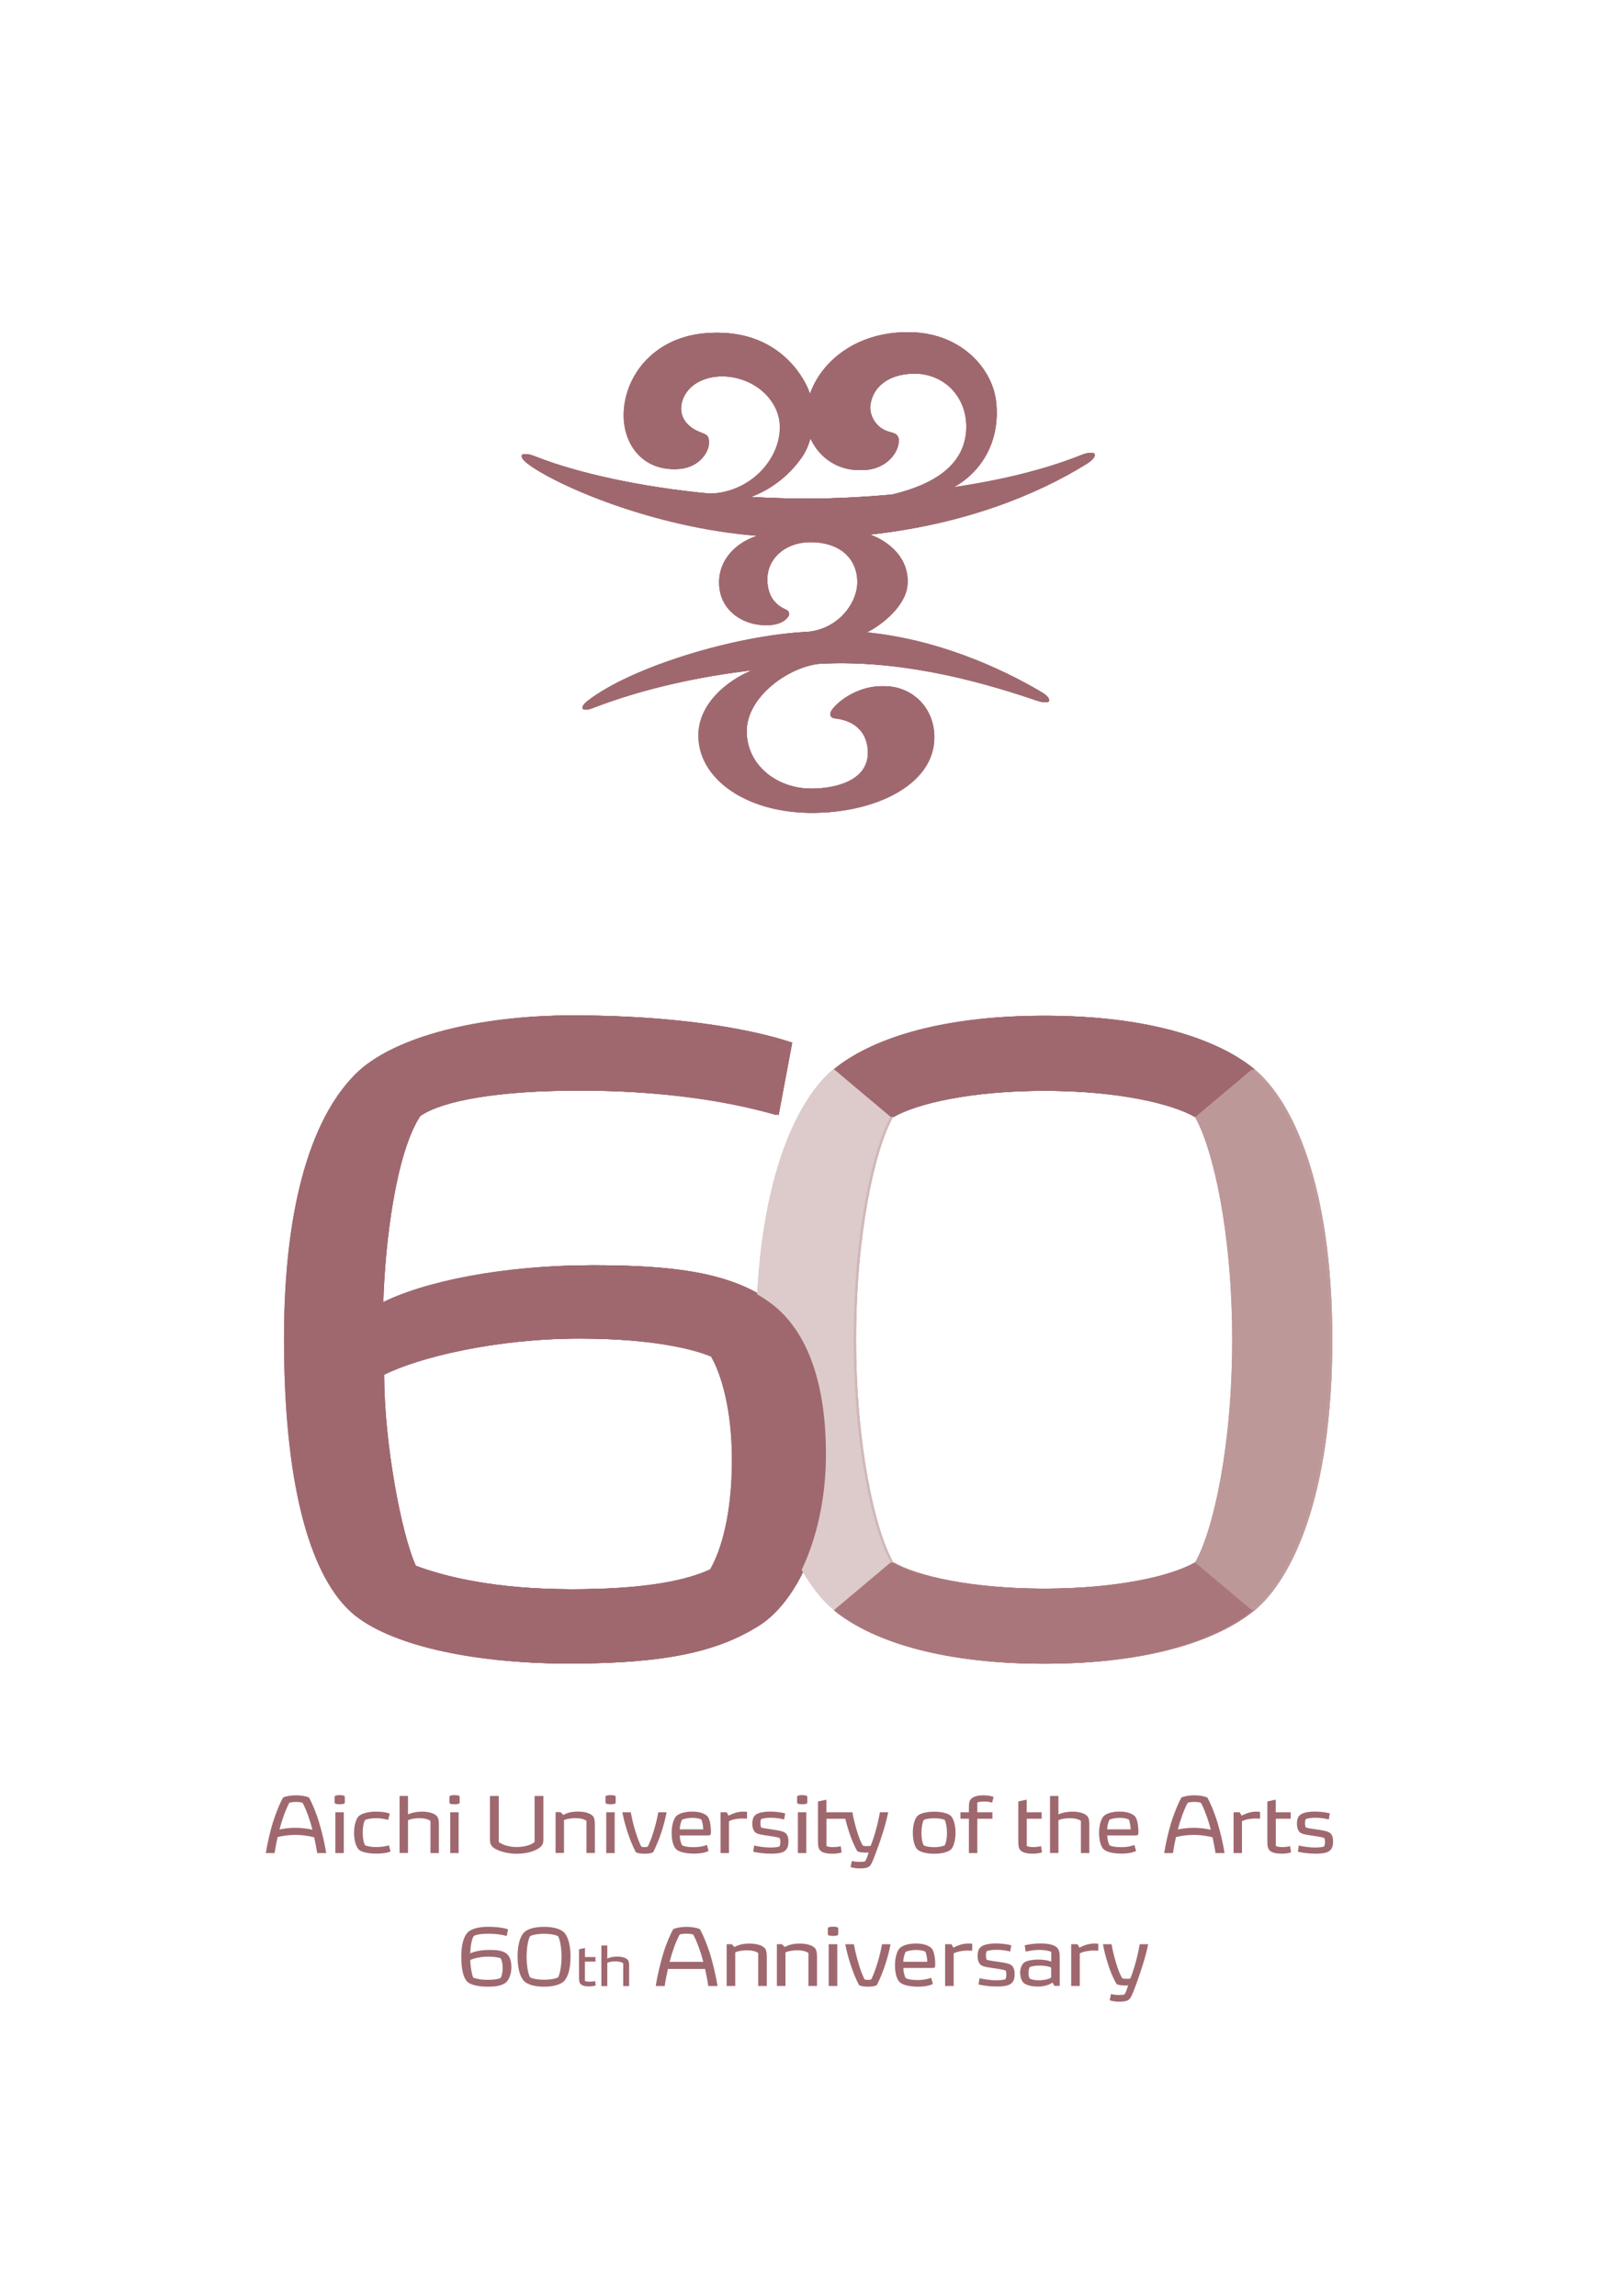 <?xml version="1.0" encoding="UTF-8"?><svg id="_イヤー_2" xmlns="http://www.w3.org/2000/svg" viewBox="0 0 285.59 408.91"><defs><style>.cls-1{fill:#fff;}.cls-2{fill:#bd9899;}.cls-3{fill:#9f686f;}.cls-4{fill:#c09c9d;}.cls-5{fill:#914c52;}.cls-6{fill:#d1b8b8;}.cls-7{fill:none;}.cls-8{fill:#a9777b;}.cls-9{fill:#af8184;}.cls-10{fill:#ddcbcb;}</style></defs><g id="_ザイン"><g><rect class="cls-1" y="0" width="285.59" height="408.91"/><g><path class="cls-3" d="M146.09,118.23c13.94-.75,27.58,2.66,38.93,6.53,.52,.17,1.63,.56,1.87,.13,.21-.38-.36-1.04-1.22-1.55-7.52-4.48-18.82-9.47-31.2-10.7,2.59-1.3,6.87-4.62,7.21-8.41,.44-4.93-3.58-7.94-6.67-9,16.92-1.85,29.83-7.17,38.47-12.52,1.29-.79,1.78-1.48,1.5-1.89-.32-.48-1.96,.24-2.57,.48-5.83,2.26-13.17,4.18-22.59,5.55,5.16-2.8,8.45-8.39,7.65-15.35-.72-6.29-7.04-13.01-17.1-12.27-8.45,.62-14.19,5.85-15.87,11.65-.12-.51-.27-.97-.42-1.37-1.13-2.83-5.56-10.24-16.2-10.24s-16.34,7.62-16.34,14.71c0,4.9,3.01,9.32,8.42,9.57,3.74,.18,5.87-2.12,6.29-4.07,.15-.7,.04-1.43-.15-1.73-.2-.32-.6-.49-1.25-.73-2.61-.99-3.63-2.81-3.48-4.58,.26-3.02,3.25-5.79,8.53-5.36,5.43,.44,9.47,4.51,9.47,9.01,0,5.9-5.46,11.77-12.74,11.84-12.66-1.17-23.91-3.75-30.96-6.52-.61-.24-1.99-.78-2.25-.37-.21,.34,.19,.93,.95,1.51,5.08,3.9,22.46,11.45,40.91,12.89-3.7,1.21-6.74,4.18-6.74,8.3,0,7.74,10.01,9.26,11.94,6.02,.1-.17,.14-.42,.06-.69-.07-.23-.3-.39-.5-.48-1.23-.55-3.32-1.8-3.32-5.4s3.04-6.63,7.85-6.63c6.29,0,8.6,3.63,8.6,7.1,0,3.76-3.36,8.38-8.89,8.88-12.86,.6-31.42,6.28-39.14,12.28-.79,.61-1.07,1.13-.88,1.44,.2,.33,1.09-.03,1.6-.23,8.54-3.28,18.51-5.54,28.65-6.69-4.71,1.91-9.92,6.26-9.65,12.12,.36,7.78,9.16,13.32,19.98,13.32s21.63-4.85,21.63-13.46c0-5.14-3.73-8.88-8.53-9.09-4.29-.19-8.06,2.43-9.35,4.28-.17,.25-.33,.69-.16,1.04,.14,.28,.46,.39,.76,.42,4.72,.54,6.02,3.78,5.84,6.54-.25,3.96-4.5,5.91-10.19,5.97-6.31,.07-11.62-4.03-11.8-9.98-.19-6.28,7.43-11.74,13.05-12.27Zm-3.3-36.66c.88-1.24,1.44-2.66,1.76-4.11,1.41,3.69,4.75,6.36,9.14,6.28,4.3-.07,6.52-3.23,6.45-5.36,0-.34-.15-.71-.36-.91-.26-.24-.67-.38-1.32-.55-2.59-.69-3.55-3.18-3.4-4.61,.32-2.95,2.66-5.66,7.84-5.77,5.87-.12,9.82,4.27,9.68,9.76-.18,6.52-5.78,10.02-13.25,11.78-5.2,.47-10.37,.73-15.11,.74-3.3,0-6.8-.1-10.37-.31,4.33-1.66,7.16-4.44,8.94-6.94Z"/><g><path class="cls-7" d="M159.14,198.93h0c-3.22,5.64-6.61,20.63-6.61,39.66s3.39,34.01,6.61,39.66h0"/><line class="cls-5" x1="159.14" y1="198.93" x2="159.14" y2="198.93"/><path class="cls-6" d="M159.14,278.24h0l-10.16,8.54c-6.77-5.64-13.86-20.47-13.86-48.2s7.09-42.56,13.86-48.2h0l10.16,8.54h0c-3.22,5.64-6.61,20.63-6.61,39.66s3.39,34.01,6.61,39.66h0l-10.16,8.54"/><polyline class="cls-5" points="148.06 190.38 148.06 190.38 148.06 190.38"/><polyline class="cls-5" points="148.06 286.78 148.06 286.78 148.06 286.78"/><path class="cls-4" d="M213.35,278.32l10.16,8.54c6.77-5.64,13.86-20.47,13.86-48.2s-7.09-42.56-13.86-48.2l-10.16,8.54h0c3.22,5.64,6.61,20.63,6.61,39.66s-3.38,34.01-6.61,39.66h0Z"/><path class="cls-3" d="M159.17,198.98c4.19-2.42,13.86-4.68,27.08-4.68h0c13.22,0,22.89,2.26,27.08,4.68l10.16-8.54h0c-6.29-5.16-18.38-9.51-37.24-9.51s-30.95,4.35-37.24,9.51l10.16,8.54Z"/><path class="cls-9" d="M186.25,282.97h0c-13.22,0-22.89-2.26-27.08-4.68l-10.16,8.54c6.29,5.16,18.38,9.51,37.24,9.51s30.95-4.35,37.24-9.51h0l-10.16-8.54c-4.19,2.42-13.86,4.68-27.08,4.68Z"/><path class="cls-3" d="M63.13,287.27c-6.77-5.96-12.09-20.8-12.09-48.85,0-24.66,5.32-40.3,13.38-47.72,6.61-5.96,20.96-9.83,37.88-9.83s30.63,2.1,38.85,4.84l-2.42,12.9c-9.51-2.74-21.44-4.35-35.3-4.35-14.67,0-24.5,1.77-28.53,4.51-4.35,6.61-6.29,22.41-6.61,33.37,7.58-3.87,21.6-6.77,37.56-6.77,14.19,0,24.02,1.29,31.27,6.29,5.96,4.03,10.48,12.41,10.48,27.41,0,14.19-5.48,26.28-12.57,30.63-7.09,4.35-15.96,6.61-33.37,6.61s-32.08-3.39-38.53-9.03Zm10.96-8.38c5.16,1.93,14.03,4.19,28.05,4.19s20.96-1.77,24.83-3.55c1.93-3.39,3.87-9.67,3.87-19.51,0-9.03-1.93-15.31-3.71-18.38-3.39-1.45-11.12-3.22-23.7-3.22-15.15,0-28.86,3.38-34.98,6.45,0,12.09,3.06,28.37,5.64,34.01Z"/></g><g><g><path class="cls-3" d="M83.3,353.03c-.62-.55-1.12-1.92-1.12-4.51,0-2.28,.49-3.72,1.24-4.41,.61-.55,1.94-.91,3.5-.91s2.83,.19,3.59,.45l-.22,1.19c-.88-.25-1.98-.4-3.26-.4-1.36,0-2.26,.16-2.64,.42-.4,.61-.58,2.07-.61,3.08,.7-.36,1.99-.62,3.47-.62,1.31,0,2.22,.12,2.89,.58,.55,.37,.97,1.15,.97,2.53,0,1.31-.51,2.43-1.16,2.83-.66,.4-1.47,.61-3.08,.61s-2.96-.31-3.56-.83Zm1.01-.77c.48,.18,1.29,.39,2.59,.39s1.94-.16,2.29-.33c.18-.31,.36-.89,.36-1.8,0-.83-.18-1.41-.34-1.7-.31-.13-1.03-.3-2.19-.3-1.4,0-2.66,.31-3.23,.6,0,1.12,.28,2.62,.52,3.14Z"/><path class="cls-3" d="M93.49,344.09c.58-.48,1.7-.88,3.44-.88s2.86,.4,3.44,.88c.62,.52,1.28,1.89,1.28,4.45s-.66,3.93-1.28,4.45c-.58,.48-1.7,.88-3.44,.88s-2.86-.4-3.44-.88c-.62-.52-1.28-1.89-1.28-4.45s.65-3.93,1.28-4.45Zm.94,.79c-.3,.52-.61,1.91-.61,3.66s.31,3.14,.61,3.66c.39,.22,1.28,.43,2.5,.43s2.11-.21,2.5-.43c.3-.52,.61-1.91,.61-3.66s-.31-3.14-.61-3.66c-.39-.22-1.28-.43-2.5-.43s-2.11,.21-2.5,.43Z"/><path class="cls-3" d="M104.21,348.59h1.88v.81h-1.88v3.44c.21,.1,.53,.14,.87,.14,.31,0,.71-.05,.94-.12l.12,.78c-.25,.1-.69,.18-1.15,.18-.58,0-1.07-.07-1.41-.3-.4-.27-.42-.71-.42-1.39v-4.92l1.06-.23v1.6Z"/><path class="cls-3" d="M107.14,346.53h1.06v2.33c.52-.24,1.14-.35,1.76-.35,.92,0,1.55,.24,1.84,.53,.25,.25,.29,.62,.29,1.19v3.53h-1.06v-4.06c-.2-.17-.68-.34-1.38-.34s-1.24,.14-1.45,.26v4.14h-1.06v-7.21Z"/><path class="cls-3" d="M118.13,348.06c.52-1.74,1.32-3.59,1.82-4.45,.51-.22,1.4-.4,2.37-.4s1.86,.18,2.37,.4c.49,.86,1.29,2.71,1.82,4.45,.48,1.58,1.04,3.81,1.32,5.69h-1.64c-.13-.91-.34-1.99-.58-3.04h-6.61c-.24,1.04-.45,2.13-.58,3.04h-1.59c.28-1.87,.83-4.11,1.31-5.69Zm2.95-3.47c-.36,.68-.82,1.65-1.4,3.5-.12,.39-.25,.85-.39,1.36h6.01c-.13-.51-.27-.97-.39-1.36-.58-1.85-1.04-2.81-1.4-3.5-.22-.09-.66-.16-1.21-.16s-1.01,.07-1.24,.16Z"/><path class="cls-3" d="M130.36,346.31l.51,.49c.76-.42,1.58-.61,2.66-.61,1.18,0,2.13,.27,2.65,.74,.36,.33,.43,.95,.43,1.62v5.19h-1.53v-5.86c-.28-.24-.98-.49-1.99-.49s-1.79,.21-2.1,.37v5.98h-1.53v-7.44h.91Z"/><path class="cls-3" d="M139.31,346.31l.51,.49c.76-.42,1.58-.61,2.66-.61,1.18,0,2.13,.27,2.65,.74,.36,.33,.43,.95,.43,1.62v5.19h-1.53v-5.86c-.28-.24-.98-.49-1.99-.49s-1.79,.21-2.1,.37v5.98h-1.53v-7.44h.91Z"/><path class="cls-3" d="M147.67,343.28c.16-.06,.37-.1,.77-.1,.36,0,.59,.04,.74,.1,.13,.06,.16,.12,.16,.22v1.01c0,.1-.03,.16-.16,.22-.16,.07-.39,.1-.74,.1-.4,0-.58-.03-.77-.1-.1-.04-.18-.12-.18-.22v-1.01c0-.1,.06-.18,.18-.22Zm1.5,3.02v7.44h-1.53v-7.44h1.53Z"/><path class="cls-3" d="M152.9,349.58c.4,1.34,.71,2.13,1.12,2.98,.15,.07,.34,.1,.6,.1s.46-.03,.61-.1c.4-.85,.71-1.64,1.12-2.98,.36-1.18,.6-2.23,.79-3.27h1.52c-.22,1.21-.52,2.31-.89,3.47-.42,1.28-.91,2.56-1.56,3.82-.28,.15-.82,.27-1.58,.27s-1.29-.12-1.58-.27c-.66-1.27-1.15-2.55-1.56-3.82-.37-1.16-.67-2.26-.89-3.47h1.53c.19,1.04,.43,2.1,.79,3.27Z"/><path class="cls-3" d="M160.25,353.03c-.45-.49-.8-1.47-.8-3.01,0-1.44,.42-2.59,.85-3.02,.45-.45,1.5-.82,2.87-.82,1.28,0,2.2,.3,2.75,.8,.52,.49,.7,1.88,.7,2.92,0,.36-.04,.45-.09,.51s-.13,.13-.34,.13h-5.25c0,.59,.19,1.41,.43,1.82,.34,.18,1.04,.33,2.1,.33s1.77-.18,2.43-.4l.3,1.09c-.52,.28-1.46,.49-2.63,.49-1.56,0-2.86-.33-3.3-.83Zm4.63-5.4c-.43-.19-.94-.3-1.65-.3-.76,0-1.41,.13-1.88,.33-.19,.34-.42,1.15-.42,1.77h4.27c.01-.59-.18-1.43-.33-1.8Z"/><path class="cls-3" d="M171.64,347.48c-.82,.09-1.29,.24-1.73,.46v5.8h-1.53v-7.44h1.13l.34,.61c.88-.43,1.68-.73,2.71-.73,.19,0,.46,.02,.65,.04v1.24c-.36-.03-.98-.04-1.58,.01Z"/><path class="cls-3" d="M174.33,353.51l.18-1.15c.77,.19,1.98,.37,2.92,.37,.74,0,1.37-.06,1.7-.19,.1-.18,.16-.49,.16-.82,0-.28-.04-.54-.13-.72-.31-.13-.88-.24-1.31-.3l-1.28-.19c-.74-.12-1.28-.19-1.7-.43-.45-.25-.7-.89-.7-1.67,0-1.03,.31-1.5,.82-1.79,.55-.31,1.49-.45,2.38-.45s2.01,.1,2.8,.34l-.19,1.1c-.61-.18-1.53-.31-2.47-.31-.82,0-1.46,.13-1.73,.25-.09,.18-.13,.46-.13,.7,0,.28,.04,.62,.12,.79,.21,.13,.71,.19,1.07,.25l1.31,.19c.61,.09,1.47,.22,1.92,.49,.37,.22,.71,.67,.7,1.71-.01,.92-.28,1.43-.79,1.74-.54,.33-1.37,.42-2.32,.42-1.24,0-2.29-.13-3.32-.36Z"/><path class="cls-3" d="M181.75,351.4c0-.83,.31-1.58,.79-1.88,.51-.31,1.44-.48,2.32-.48,1,0,1.71,.1,2.43,.37v-1.76c-.58-.22-1.41-.33-2.17-.33-.8,0-1.52,.12-2.38,.3l-.18-1.12c.76-.18,1.74-.33,2.77-.33,1.27,0,2.28,.18,2.86,.62,.45,.34,.61,.97,.61,1.67v5.27h-.94l-.34-.59c-.67,.49-1.7,.71-2.63,.71-.86,0-1.67-.15-2.28-.48-.59-.33-.85-1.13-.85-1.99Zm1.49,.01c0,.43,.07,.76,.21,1.01,.33,.18,.97,.33,1.68,.31,1.06-.02,1.7-.21,2.14-.49v-1.79c-.45-.19-1.12-.34-1.96-.34s-1.52,.1-1.87,.3c-.12,.21-.19,.57-.19,1Z"/><path class="cls-3" d="M194.1,347.48c-.82,.09-1.29,.24-1.73,.46v5.8h-1.53v-7.44h1.13l.34,.61c.88-.43,1.68-.73,2.71-.73,.19,0,.46,.02,.65,.04v1.24c-.36-.03-.98-.04-1.58,.01Z"/><path class="cls-3" d="M201.09,356.2c-.42,.3-1.06,.34-1.76,.34-.55,0-1.16-.09-1.62-.24l.22-1.13c.33,.1,.86,.18,1.37,.18,.24,0,.73,0,1.04-.1,.27-.43,.46-.97,.64-1.62-.09,.01-.25,.03-.52,.03-.61,0-1.24-.09-1.52-.24-.66-1.09-1.16-2.37-1.56-3.65-.37-1.16-.66-2.26-.88-3.47h1.53c.19,1.04,.43,2.1,.79,3.27,.4,1.34,.71,2.13,1.12,2.8,.15,.07,.42,.1,.67,.1s.55-.01,.76-.04c.27-.67,.58-1.52,.95-2.86,.33-1.18,.55-2.23,.74-3.27h1.5c-.39,2.01-1.22,4.61-2.07,6.95-.74,2.04-1.03,2.68-1.41,2.95Z"/></g><g><path class="cls-3" d="M48.66,324.52c.51-1.7,1.29-3.5,1.77-4.35,.49-.22,1.37-.39,2.31-.39s1.82,.17,2.31,.39c.48,.84,1.26,2.65,1.77,4.35,.47,1.54,1.02,3.72,1.29,5.55h-1.6c-.13-.84-.32-1.85-.54-2.81-2.17-.55-4.35-.57-6.51-.04-.22,.97-.41,2.01-.54,2.85h-1.56c.28-1.83,.81-4.01,1.28-5.55Zm2.88-3.39c-.35,.67-.8,1.61-1.37,3.42-.12,.38-.25,.83-.38,1.32,1.96-.41,3.92-.39,5.87,.04-.13-.52-.26-.99-.38-1.37-.57-1.8-1.02-2.75-1.37-3.42-.22-.09-.64-.16-1.18-.16s-.99,.07-1.21,.16Z"/><path class="cls-3" d="M59.78,319.85c.16-.06,.36-.1,.76-.1,.35,0,.58,.04,.73,.1,.13,.06,.16,.12,.16,.22v.99c0,.1-.03,.16-.16,.22-.16,.07-.38,.1-.73,.1-.39,0-.57-.03-.76-.1-.1-.04-.17-.12-.17-.22v-.99c0-.1,.06-.17,.17-.22Zm1.47,2.95v7.27h-1.5v-7.27h1.5Z"/><path class="cls-3" d="M64,323.43c.54-.44,1.69-.74,2.91-.74,1.06,0,1.85,.1,2.54,.35l-.31,1.13c-.54-.17-1.25-.31-2.11-.31-.93,0-1.63,.16-1.99,.32-.25,.45-.42,1.21-.42,2.25s.17,1.8,.42,2.25c.38,.17,1.08,.32,2.03,.32,.8,0,1.67-.13,2.21-.31l.31,1.09c-.62,.28-1.63,.39-2.54,.39-1.16,0-2.51-.19-3.07-.67-.49-.44-.9-1.5-.9-3.08,0-1.4,.42-2.6,.92-3.01Z"/><path class="cls-3" d="M71.19,319.9h1.5v3.28c.73-.33,1.61-.49,2.49-.49,1.29,0,2.18,.33,2.6,.74,.35,.35,.41,.87,.41,1.67v4.97h-1.5v-5.73c-.28-.23-.96-.48-1.95-.48s-1.74,.2-2.05,.36v5.84h-1.5v-10.17Z"/><path class="cls-3" d="M80.24,319.85c.16-.06,.36-.1,.76-.1,.35,0,.58,.04,.73,.1,.13,.06,.16,.12,.16,.22v.99c0,.1-.03,.16-.16,.22-.16,.07-.38,.1-.73,.1-.39,0-.57-.03-.76-.1-.1-.04-.17-.12-.17-.22v-.99c0-.1,.06-.17,.17-.22Zm1.47,2.95v7.27h-1.5v-7.27h1.5Z"/><path class="cls-3" d="M88.19,329.29c-.7-.42-.9-.86-.9-1.61v-7.78h1.57v8.2c.42,.35,1.6,.89,3.17,.89,1.67,0,2.78-.49,3.21-.89v-8.2h1.57v7.78c0,.77-.22,1.15-.94,1.61-.62,.39-1.9,.9-3.84,.9-1.69,0-3.14-.48-3.84-.9Z"/><path class="cls-3" d="M99.88,322.8l.49,.48c.74-.41,1.54-.6,2.6-.6,1.15,0,2.08,.26,2.59,.73,.35,.32,.42,.93,.42,1.58v5.07h-1.5v-5.73c-.28-.23-.96-.48-1.95-.48s-1.74,.2-2.05,.36v5.84h-1.5v-7.27h.89Z"/><path class="cls-3" d="M108.04,319.85c.16-.06,.36-.1,.76-.1,.35,0,.58,.04,.73,.1,.13,.06,.16,.12,.16,.22v.99c0,.1-.03,.16-.16,.22-.16,.07-.38,.1-.73,.1-.39,0-.57-.03-.76-.1-.1-.04-.17-.12-.17-.22v-.99c0-.1,.06-.17,.17-.22Zm1.47,2.95v7.27h-1.5v-7.27h1.5Z"/><path class="cls-3" d="M113.15,326c.39,1.31,.7,2.08,1.09,2.91,.15,.07,.33,.1,.58,.1s.45-.03,.6-.1c.39-.83,.7-1.6,1.09-2.91,.35-1.15,.58-2.18,.77-3.2h1.48c-.22,1.18-.51,2.25-.87,3.39-.41,1.25-.89,2.5-1.53,3.74-.28,.15-.8,.26-1.54,.26s-1.26-.12-1.54-.26c-.64-1.24-1.12-2.49-1.53-3.74-.36-1.13-.65-2.21-.87-3.39h1.5c.19,1.02,.42,2.05,.77,3.2Z"/><path class="cls-3" d="M120.44,329.37c-.44-.48-.78-1.44-.78-2.94,0-1.41,.41-2.53,.83-2.95,.44-.44,1.47-.8,2.8-.8,1.25,0,2.15,.29,2.69,.78,.51,.48,.68,1.83,.68,2.85,0,.35-.04,.44-.09,.49s-.13,.13-.33,.13h-5.13c0,.58,.19,1.38,.42,1.77,.33,.17,1.02,.32,2.05,.32s1.73-.17,2.37-.39l.29,1.06c-.51,.28-1.42,.48-2.57,.48-1.53,0-2.79-.32-3.23-.81Zm4.52-5.28c-.42-.19-.92-.29-1.61-.29-.74,0-1.38,.13-1.83,.32-.19,.33-.41,1.12-.41,1.73h4.17c.01-.58-.17-1.4-.32-1.76Z"/><path class="cls-3" d="M131.56,323.95c-.8,.09-1.26,.23-1.69,.45v5.67h-1.5v-7.27h1.1l.33,.6c.86-.42,1.64-.71,2.65-.71,.19,0,.45,.01,.64,.04v1.21c-.35-.03-.96-.04-1.54,.01Z"/><path class="cls-3" d="M134.19,329.84l.17-1.12c.76,.19,1.93,.36,2.85,.36,.73,0,1.34-.06,1.66-.19,.1-.17,.16-.48,.16-.8,0-.28-.04-.52-.13-.7-.31-.13-.86-.23-1.28-.29l-1.25-.19c-.73-.12-1.25-.19-1.66-.42-.44-.25-.68-.87-.68-1.63,0-1,.31-1.47,.8-1.74,.54-.31,1.45-.44,2.33-.44s1.96,.1,2.73,.33l-.19,1.08c-.6-.17-1.5-.31-2.41-.31-.8,0-1.42,.13-1.69,.25-.09,.17-.13,.45-.13,.68,0,.28,.04,.61,.12,.77,.2,.13,.7,.19,1.05,.25l1.28,.19c.6,.09,1.44,.22,1.87,.48,.36,.22,.7,.65,.68,1.67-.01,.9-.28,1.4-.77,1.7-.52,.32-1.34,.41-2.27,.41-1.21,0-2.24-.13-3.24-.35Z"/><path class="cls-3" d="M142.18,319.85c.16-.06,.36-.1,.76-.1,.35,0,.58,.04,.73,.1,.13,.06,.16,.12,.16,.22v.99c0,.1-.03,.16-.16,.22-.16,.07-.38,.1-.73,.1-.39,0-.57-.03-.76-.1-.1-.04-.17-.12-.17-.22v-.99c0-.1,.06-.17,.17-.22Zm1.47,2.95v7.27h-1.5v-7.27h1.5Z"/><path class="cls-3" d="M147.24,322.8h4.62c.19,1.02,.42,2.05,.77,3.2,.39,1.31,.7,2.08,1.09,2.73,.15,.07,.41,.1,.65,.1s.54-.01,.74-.04c.26-.65,.57-1.48,.93-2.79,.32-1.15,.54-2.18,.73-3.2h1.47c-.38,1.96-1.19,4.51-2.03,6.79-.73,1.96-.99,2.62-1.37,2.88-.41,.29-1.03,.33-1.72,.33-.54,0-1.13-.09-1.58-.23l.22-1.1c.32,.1,.84,.17,1.34,.17,.23,0,.71,0,1.02-.1,.26-.42,.45-.94,.63-1.58-.09,.01-.25,.03-.51,.03-.6,0-1.21-.09-1.48-.23-.64-1.06-1.12-2.31-1.53-3.56-.25-.76-.45-1.48-.63-2.24h-3.36v4.85c.29,.15,.74,.2,1.22,.2,.44,0,1-.07,1.32-.17l.17,1.1c-.35,.15-.97,.25-1.63,.25-.81,0-1.51-.1-1.99-.42-.57-.38-.6-1-.6-1.96v-6.93l1.5-.32v2.25Z"/><path class="cls-3" d="M163.43,329.42c-.49-.49-.8-1.64-.8-2.96s.31-2.46,.8-2.98c.44-.47,1.6-.78,3.01-.78s2.56,.32,2.99,.78c.48,.51,.81,1.66,.81,2.98,0,1.25-.33,2.51-.81,2.96-.48,.45-1.56,.77-2.99,.77s-2.56-.32-3.01-.77Zm1.15-.71c.29,.13,.96,.31,1.86,.31s1.58-.19,1.86-.32c.28-.51,.41-1.34,.41-2.24s-.17-1.86-.41-2.3c-.25-.12-.92-.29-1.86-.29s-1.6,.17-1.86,.29c-.25,.45-.41,1.34-.41,2.3s.13,1.76,.41,2.25Z"/><path class="cls-3" d="M173.08,320.35c.44-.41,1.32-.57,2.11-.57,.73,0,1.42,.12,1.82,.28l-.25,1.02c-.38-.1-.78-.19-1.38-.19-.54,0-.97,.06-1.26,.17v1.74h2.69v1.15h-2.69v6.12h-1.5v-6.12h-1.51v-1.15h1.51v-.7c0-1,.07-1.38,.47-1.76Z"/><path class="cls-3" d="M182.93,322.8h2.65v1.15h-2.65v4.85c.29,.15,.74,.2,1.22,.2,.44,0,1-.07,1.32-.17l.17,1.1c-.35,.15-.97,.25-1.63,.25-.81,0-1.51-.1-1.99-.42-.57-.38-.6-1-.6-1.96v-6.93l1.5-.32v2.25Z"/><path class="cls-3" d="M187.07,319.9h1.5v3.28c.73-.33,1.61-.49,2.49-.49,1.29,0,2.18,.33,2.6,.74,.35,.35,.41,.87,.41,1.67v4.97h-1.5v-5.73c-.28-.23-.96-.48-1.95-.48s-1.74,.2-2.05,.36v5.84h-1.5v-10.17Z"/><path class="cls-3" d="M196.59,329.37c-.44-.48-.78-1.44-.78-2.94,0-1.41,.41-2.53,.83-2.95,.44-.44,1.47-.8,2.81-.8,1.25,0,2.15,.29,2.69,.78,.51,.48,.68,1.83,.68,2.85,0,.35-.04,.44-.09,.49-.04,.06-.13,.13-.33,.13h-5.13c0,.58,.19,1.38,.42,1.77,.33,.17,1.02,.32,2.05,.32s1.73-.17,2.37-.39l.29,1.06c-.51,.28-1.42,.48-2.57,.48-1.53,0-2.79-.32-3.23-.81Zm4.52-5.28c-.42-.19-.92-.29-1.61-.29-.74,0-1.38,.13-1.83,.32-.19,.33-.41,1.12-.41,1.73h4.17c.01-.58-.17-1.4-.32-1.76Z"/><path class="cls-3" d="M208.71,324.52c.51-1.7,1.29-3.5,1.77-4.35,.49-.22,1.37-.39,2.31-.39s1.82,.17,2.31,.39c.48,.84,1.26,2.65,1.77,4.35,.47,1.54,1.02,3.72,1.29,5.55h-1.6c-.13-.84-.32-1.85-.54-2.81-2.17-.55-4.35-.57-6.51-.04-.22,.97-.41,2.01-.54,2.85h-1.56c.28-1.83,.81-4.01,1.28-5.55Zm2.88-3.39c-.35,.67-.8,1.61-1.37,3.42-.12,.38-.25,.83-.38,1.32,1.96-.41,3.92-.39,5.87,.04-.13-.52-.26-.99-.38-1.37-.57-1.8-1.02-2.75-1.37-3.42-.22-.09-.64-.16-1.18-.16s-.99,.07-1.21,.16Z"/><path class="cls-3" d="M222.96,323.95c-.8,.09-1.26,.23-1.69,.45v5.67h-1.5v-7.27h1.1l.33,.6c.86-.42,1.64-.71,2.65-.71,.19,0,.45,.01,.64,.04v1.21c-.35-.03-.96-.04-1.54,.01Z"/><path class="cls-3" d="M227.3,322.8h2.65v1.15h-2.65v4.85c.29,.15,.74,.2,1.22,.2,.44,0,1-.07,1.32-.17l.17,1.1c-.35,.15-.97,.25-1.63,.25-.81,0-1.51-.1-1.99-.42-.57-.38-.6-1-.6-1.96v-6.93l1.5-.32v2.25Z"/><path class="cls-3" d="M231.22,329.84l.17-1.12c.76,.19,1.93,.36,2.85,.36,.73,0,1.34-.06,1.66-.19,.1-.17,.16-.48,.16-.8,0-.28-.04-.52-.13-.7-.31-.13-.86-.23-1.28-.29l-1.25-.19c-.73-.12-1.25-.19-1.66-.42-.44-.25-.68-.87-.68-1.63,0-1,.31-1.47,.8-1.74,.54-.31,1.45-.44,2.33-.44s1.96,.1,2.73,.33l-.19,1.08c-.6-.17-1.5-.31-2.41-.31-.8,0-1.42,.13-1.69,.25-.09,.17-.13,.45-.13,.68,0,.28,.04,.61,.12,.77,.2,.13,.7,.19,1.05,.25l1.28,.19c.6,.09,1.44,.22,1.87,.48,.36,.22,.7,.65,.68,1.67-.01,.9-.28,1.4-.77,1.7-.52,.32-1.34,.41-2.27,.41-1.21,0-2.24-.13-3.24-.35Z"/></g></g><path class="cls-3" d="M146.08,118.23c13.94-.75,27.58,2.66,38.93,6.53,.52,.17,1.63,.56,1.87,.13,.21-.38-.36-1.04-1.22-1.55-7.52-4.48-18.82-9.47-31.2-10.7,2.59-1.3,6.87-4.62,7.21-8.41,.44-4.93-3.58-7.94-6.67-9,16.92-1.85,29.83-7.17,38.47-12.52,1.29-.79,1.78-1.48,1.5-1.89-.32-.48-1.96,.24-2.57,.48-5.83,2.26-13.17,4.18-22.59,5.55,5.16-2.8,8.45-8.39,7.65-15.35-.72-6.29-7.04-13.01-17.1-12.27-8.45,.62-14.19,5.85-15.87,11.65-.12-.51-.27-.97-.42-1.37-1.13-2.83-5.56-10.24-16.2-10.24s-16.34,7.62-16.34,14.71c0,4.9,3.01,9.32,8.42,9.57,3.74,.18,5.87-2.12,6.29-4.07,.15-.7,.04-1.43-.15-1.73-.2-.32-.6-.49-1.25-.73-2.61-.99-3.63-2.81-3.48-4.58,.26-3.02,3.25-5.79,8.53-5.36,5.43,.44,9.47,4.51,9.47,9.01,0,5.9-5.46,11.77-12.74,11.84-12.66-1.17-23.91-3.75-30.96-6.52-.61-.24-1.99-.78-2.25-.37-.21,.34,.19,.93,.95,1.51,5.08,3.9,22.46,11.45,40.91,12.89-3.7,1.21-6.74,4.18-6.74,8.3,0,7.74,10.01,9.26,11.94,6.02,.1-.17,.14-.42,.06-.69-.07-.23-.3-.39-.5-.48-1.23-.55-3.32-1.8-3.32-5.4s3.04-6.63,7.85-6.63c6.29,0,8.6,3.63,8.6,7.1,0,3.76-3.36,8.38-8.89,8.88-12.86,.6-31.42,6.28-39.14,12.28-.79,.61-1.07,1.13-.88,1.44,.2,.33,1.09-.03,1.6-.23,8.54-3.28,18.51-5.54,28.65-6.69-4.71,1.91-9.92,6.26-9.65,12.12,.36,7.78,9.16,13.32,19.98,13.32s21.63-4.85,21.63-13.46c0-5.14-3.73-8.88-8.53-9.09-4.29-.19-8.06,2.43-9.35,4.28-.17,.25-.33,.69-.16,1.04,.14,.28,.46,.39,.76,.42,4.72,.54,6.02,3.78,5.84,6.54-.25,3.96-4.5,5.91-10.19,5.97-6.31,.07-11.62-4.03-11.8-9.98-.19-6.28,7.43-11.74,13.05-12.27Zm-3.3-36.66c.88-1.24,1.44-2.66,1.76-4.11,1.41,3.69,4.75,6.36,9.14,6.28,4.3-.07,6.52-3.23,6.45-5.36,0-.34-.15-.71-.36-.91-.26-.24-.67-.38-1.32-.55-2.59-.69-3.55-3.18-3.4-4.61,.32-2.95,2.66-5.66,7.84-5.77,5.87-.12,9.82,4.27,9.68,9.76-.18,6.52-5.78,10.02-13.25,11.78-5.2,.47-10.37,.73-15.11,.74-3.3,0-6.8-.1-10.37-.31,4.33-1.66,7.16-4.44,8.94-6.94Z"/><g><path class="cls-7" d="M159.13,198.93h0c-3.22,5.64-6.61,20.63-6.61,39.66s3.39,34.01,6.61,39.66h0"/><line class="cls-5" x1="159.13" y1="198.93" x2="159.13" y2="198.93"/><path class="cls-6" d="M159.13,278.24h0l-10.16,8.54c-6.77-5.64-13.86-20.47-13.86-48.2s7.09-42.56,13.86-48.2h0l10.16,8.54h0c-3.22,5.64-6.61,20.63-6.61,39.66s3.39,34.01,6.61,39.66h0l-10.16,8.54"/><polyline class="cls-5" points="148.05 190.38 148.05 190.38 148.05 190.38"/><polyline class="cls-5" points="148.05 286.78 148.05 286.78 148.05 286.78"/><path class="cls-4" d="M213.34,278.32l10.16,8.54c6.77-5.64,13.86-20.47,13.86-48.2s-7.09-42.56-13.86-48.2l-10.16,8.54h0c3.22,5.64,6.61,20.63,6.61,39.66s-3.38,34.01-6.61,39.66h0Z"/><path class="cls-3" d="M159.16,198.98c4.19-2.42,13.86-4.68,27.08-4.68h0c13.22,0,22.89,2.26,27.08,4.68l10.16-8.54h0c-6.29-5.16-18.38-9.51-37.24-9.51s-30.95,4.35-37.24,9.51l10.16,8.54Z"/><path class="cls-9" d="M186.24,282.97h0c-13.22,0-22.89-2.26-27.08-4.68l-10.16,8.54c6.29,5.16,18.38,9.51,37.24,9.51s30.95-4.35,37.24-9.51h0l-10.16-8.54c-4.19,2.42-13.86,4.68-27.08,4.68Z"/><path class="cls-3" d="M63.12,287.27c-6.77-5.96-12.09-20.8-12.09-48.85,0-24.66,5.32-40.3,13.38-47.72,6.61-5.96,20.96-9.83,37.88-9.83s30.63,2.1,38.85,4.84l-2.42,12.9c-9.51-2.74-21.44-4.35-35.3-4.35-14.67,0-24.5,1.77-28.53,4.51-4.35,6.61-6.29,22.41-6.61,33.37,7.58-3.87,21.6-6.77,37.56-6.77,14.19,0,24.02,1.29,31.27,6.29,5.96,4.03,10.48,12.41,10.48,27.41,0,14.19-5.48,26.28-12.57,30.63-7.09,4.35-15.96,6.61-33.37,6.61s-32.08-3.39-38.53-9.03Zm10.96-8.38c5.16,1.93,14.03,4.19,28.05,4.19s20.96-1.77,24.83-3.55c1.93-3.39,3.87-9.67,3.87-19.51,0-9.03-1.93-15.31-3.71-18.38-3.39-1.45-11.12-3.22-23.7-3.22-15.15,0-28.86,3.38-34.98,6.45,0,12.09,3.06,28.37,5.64,34.01Z"/></g><path class="cls-3" d="M146.07,118.23c13.94-.75,27.58,2.66,38.93,6.53,.52,.17,1.63,.56,1.87,.13,.21-.38-.36-1.04-1.22-1.55-7.52-4.48-18.82-9.47-31.2-10.7,2.59-1.3,6.87-4.62,7.21-8.41,.44-4.93-3.58-7.94-6.67-9,16.92-1.85,29.83-7.17,38.47-12.52,1.29-.79,1.78-1.48,1.5-1.89-.32-.48-1.96,.24-2.57,.48-5.83,2.26-13.17,4.18-22.59,5.55,5.16-2.8,8.45-8.39,7.65-15.35-.72-6.29-7.04-13.01-17.1-12.27-8.45,.62-14.19,5.85-15.87,11.65-.12-.51-.27-.97-.42-1.37-1.13-2.83-5.56-10.24-16.2-10.24s-16.34,7.62-16.34,14.71c0,4.9,3.01,9.32,8.42,9.57,3.74,.18,5.87-2.12,6.29-4.07,.15-.7,.04-1.43-.15-1.73-.2-.32-.6-.49-1.25-.73-2.61-.99-3.63-2.81-3.48-4.58,.26-3.02,3.25-5.79,8.53-5.36,5.43,.44,9.47,4.51,9.47,9.01,0,5.9-5.46,11.77-12.74,11.84-12.66-1.17-23.91-3.75-30.96-6.52-.61-.24-1.99-.78-2.25-.37-.21,.34,.19,.93,.95,1.51,5.08,3.9,22.46,11.45,40.91,12.89-3.7,1.21-6.74,4.18-6.74,8.3,0,7.74,10.01,9.26,11.94,6.02,.1-.17,.14-.42,.06-.69-.07-.23-.3-.39-.5-.48-1.23-.55-3.32-1.8-3.32-5.4s3.04-6.63,7.85-6.63c6.29,0,8.6,3.63,8.6,7.1,0,3.76-3.36,8.38-8.89,8.88-12.86,.6-31.42,6.28-39.14,12.28-.79,.61-1.07,1.13-.88,1.44,.2,.33,1.09-.03,1.6-.23,8.54-3.28,18.51-5.54,28.65-6.69-4.71,1.91-9.92,6.26-9.65,12.12,.36,7.78,9.16,13.32,19.98,13.32s21.63-4.85,21.63-13.46c0-5.14-3.73-8.88-8.53-9.09-4.29-.19-8.06,2.43-9.35,4.28-.17,.25-.33,.69-.16,1.04,.14,.28,.46,.39,.76,.42,4.72,.54,6.02,3.78,5.84,6.54-.25,3.96-4.5,5.91-10.19,5.97-6.31,.07-11.62-4.03-11.8-9.98-.19-6.28,7.43-11.74,13.05-12.27Zm-3.3-36.66c.88-1.24,1.44-2.66,1.76-4.11,1.41,3.69,4.75,6.36,9.14,6.28,4.3-.07,6.52-3.23,6.45-5.36,0-.34-.15-.71-.36-.91-.26-.24-.67-.38-1.32-.55-2.59-.69-3.55-3.18-3.4-4.61,.32-2.95,2.66-5.66,7.84-5.77,5.87-.12,9.82,4.27,9.68,9.76-.18,6.52-5.78,10.02-13.25,11.78-5.2,.47-10.37,.73-15.11,.74-3.3,0-6.8-.1-10.37-.31,4.33-1.66,7.16-4.44,8.94-6.94Z"/><g><path class="cls-7" d="M159.12,198.93h0c-3.22,5.64-6.61,20.63-6.61,39.66s3.39,34.01,6.61,39.66h0"/><line class="cls-5" x1="159.12" y1="198.93" x2="159.12" y2="198.93"/><path class="cls-6" d="M159.12,278.24h0l-10.16,8.54c-6.77-5.64-13.86-20.47-13.86-48.2s7.09-42.56,13.86-48.2h0l10.16,8.54h0c-3.22,5.64-6.61,20.63-6.61,39.66s3.39,34.01,6.61,39.66h0l-10.16,8.54"/><polyline class="cls-5" points="148.04 190.38 148.04 190.38 148.04 190.38"/><polyline class="cls-5" points="148.04 286.78 148.04 286.78 148.04 286.78"/><path class="cls-4" d="M213.33,278.32l10.16,8.54c6.77-5.64,13.86-20.47,13.86-48.2s-7.09-42.56-13.86-48.2l-10.16,8.54h0c3.22,5.64,6.61,20.63,6.61,39.66s-3.38,34.01-6.61,39.66h0Z"/><path class="cls-3" d="M159.15,198.98c4.19-2.42,13.86-4.68,27.08-4.68h0c13.22,0,22.89,2.26,27.08,4.68l10.16-8.54h0c-6.29-5.16-18.38-9.51-37.24-9.51s-30.95,4.35-37.24,9.51l10.16,8.54Z"/><path class="cls-9" d="M186.23,282.97h0c-13.22,0-22.89-2.26-27.08-4.68l-10.16,8.54c6.29,5.16,18.38,9.51,37.24,9.51s30.95-4.35,37.24-9.51h0l-10.16-8.54c-4.19,2.42-13.86,4.68-27.08,4.68Z"/><path class="cls-3" d="M63.11,287.27c-6.77-5.96-12.09-20.8-12.09-48.85,0-24.66,5.32-40.3,13.38-47.72,6.61-5.96,20.96-9.83,37.88-9.83s30.63,2.1,38.85,4.84l-2.42,12.9c-9.51-2.74-21.44-4.35-35.3-4.35-14.67,0-24.5,1.77-28.53,4.51-4.35,6.61-6.29,22.41-6.61,33.37,7.58-3.87,21.6-6.77,37.56-6.77,14.19,0,24.02,1.29,31.27,6.29,5.96,4.03,10.48,12.41,10.48,27.41,0,14.19-5.48,26.28-12.57,30.63-7.09,4.35-15.96,6.61-33.37,6.61s-32.08-3.39-38.53-9.03Zm10.96-8.38c5.16,1.93,14.03,4.19,28.05,4.19s20.96-1.77,24.83-3.55c1.93-3.39,3.87-9.67,3.87-19.51,0-9.03-1.93-15.31-3.71-18.38-3.39-1.45-11.12-3.22-23.7-3.22-15.15,0-28.86,3.38-34.98,6.45,0,12.09,3.06,28.37,5.64,34.01Z"/></g><path class="cls-3" d="M145.66,118.23c13.94-.75,27.58,2.66,38.93,6.53,.52,.17,1.63,.56,1.87,.13,.21-.38-.36-1.04-1.22-1.55-7.52-4.48-18.82-9.47-31.2-10.7,2.59-1.3,6.87-4.62,7.21-8.41,.44-4.93-3.58-7.94-6.67-9,16.92-1.85,29.83-7.17,38.47-12.52,1.29-.79,1.78-1.48,1.5-1.89-.32-.48-1.96,.24-2.57,.48-5.83,2.26-13.17,4.18-22.59,5.55,5.16-2.8,8.45-8.39,7.65-15.35-.72-6.29-7.04-13.01-17.1-12.27-8.45,.62-14.19,5.85-15.87,11.65-.12-.51-.27-.97-.42-1.37-1.13-2.83-5.56-10.24-16.2-10.24s-16.34,7.62-16.34,14.71c0,4.9,3.01,9.32,8.42,9.57,3.74,.18,5.87-2.12,6.29-4.07,.15-.7,.04-1.43-.15-1.73-.2-.32-.6-.49-1.25-.73-2.61-.99-3.63-2.81-3.48-4.58,.26-3.02,3.25-5.79,8.53-5.36,5.43,.44,9.47,4.51,9.47,9.01,0,5.9-5.46,11.77-12.74,11.84-12.66-1.17-23.91-3.75-30.96-6.52-.61-.24-1.99-.78-2.25-.37-.21,.34,.19,.93,.95,1.51,5.08,3.9,22.46,11.45,40.91,12.89-3.7,1.21-6.74,4.18-6.74,8.3,0,7.74,10.01,9.26,11.94,6.02,.1-.17,.14-.42,.06-.69-.07-.23-.3-.39-.5-.48-1.23-.55-3.32-1.8-3.32-5.4s3.04-6.63,7.85-6.63c6.29,0,8.6,3.63,8.6,7.1,0,3.76-3.36,8.38-8.89,8.88-12.86,.6-31.42,6.28-39.14,12.28-.79,.61-1.07,1.13-.88,1.44,.2,.33,1.09-.03,1.6-.23,8.54-3.28,18.51-5.54,28.65-6.69-4.71,1.91-9.92,6.26-9.65,12.12,.36,7.78,9.16,13.32,19.98,13.32s21.63-4.85,21.63-13.46c0-5.14-3.73-8.88-8.53-9.09-4.29-.19-8.06,2.43-9.35,4.28-.17,.25-.33,.69-.16,1.04,.14,.28,.46,.39,.76,.42,4.72,.54,6.02,3.78,5.84,6.54-.25,3.96-4.5,5.91-10.19,5.97-6.31,.07-11.62-4.03-11.8-9.98-.19-6.28,7.43-11.74,13.05-12.27Zm-3.3-36.66c.88-1.24,1.44-2.66,1.76-4.11,1.41,3.69,4.75,6.36,9.14,6.28,4.3-.07,6.52-3.23,6.45-5.36,0-.34-.15-.71-.36-.91-.26-.24-.67-.38-1.32-.55-2.59-.69-3.55-3.18-3.4-4.61,.32-2.95,2.66-5.66,7.84-5.77,5.87-.12,9.82,4.27,9.68,9.76-.18,6.52-5.78,10.02-13.25,11.78-5.2,.47-10.37,.73-15.11,.74-3.3,0-6.8-.1-10.37-.31,4.33-1.66,7.16-4.44,8.94-6.94Z"/><g><path class="cls-7" d="M158.71,198.93h0c-3.22,5.64-6.61,20.63-6.61,39.66s3.39,34.01,6.61,39.66h0"/><line class="cls-5" x1="158.71" y1="198.93" x2="158.71" y2="198.93"/><path class="cls-6" d="M158.71,278.24h0l-10.16,8.54c-6.77-5.64-13.86-20.47-13.86-48.2s7.09-42.56,13.86-48.2h0l10.16,8.54h0c-3.22,5.64-6.61,20.63-6.61,39.66s3.39,34.01,6.61,39.66h0l-10.16,8.54"/><polyline class="cls-5" points="147.63 190.38 147.63 190.38 147.63 190.38"/><polyline class="cls-5" points="147.63 286.78 147.63 286.78 147.63 286.78"/><path class="cls-4" d="M212.92,278.32l10.16,8.54c6.77-5.64,13.86-20.47,13.86-48.2s-7.09-42.56-13.86-48.2l-10.16,8.54h0c3.22,5.64,6.61,20.63,6.61,39.66s-3.38,34.01-6.61,39.66h0Z"/><path class="cls-3" d="M158.74,198.98c4.19-2.42,13.86-4.68,27.08-4.68h0c13.22,0,22.89,2.26,27.08,4.68l10.16-8.54h0c-6.29-5.16-18.38-9.51-37.24-9.51s-30.95,4.35-37.24,9.51l10.16,8.54Z"/><path class="cls-9" d="M185.82,282.97h0c-13.22,0-22.89-2.26-27.08-4.68l-10.16,8.54c6.29,5.16,18.38,9.51,37.24,9.51s30.95-4.35,37.24-9.51h0l-10.16-8.54c-4.19,2.42-13.86,4.68-27.08,4.68Z"/><path class="cls-3" d="M62.69,287.27c-6.77-5.96-12.09-20.8-12.09-48.85,0-24.66,5.32-40.3,13.38-47.72,6.61-5.96,20.96-9.83,37.88-9.83s30.63,2.1,38.85,4.84l-2.42,12.9c-9.51-2.74-21.44-4.35-35.3-4.35-14.67,0-24.5,1.77-28.53,4.51-4.35,6.61-6.29,22.41-6.61,33.37,7.58-3.87,21.6-6.77,37.56-6.77,14.19,0,24.02,1.29,31.27,6.29,5.96,4.03,10.48,12.41,10.48,27.41,0,14.19-5.48,26.28-12.57,30.63-7.09,4.35-15.96,6.61-33.37,6.61s-32.08-3.39-38.53-9.03Zm10.96-8.38c5.16,1.93,14.03,4.19,28.05,4.19s20.96-1.77,24.83-3.55c1.93-3.39,3.87-9.67,3.87-19.51,0-9.03-1.93-15.31-3.71-18.38-3.39-1.45-11.12-3.22-23.7-3.22-15.15,0-28.86,3.38-34.98,6.45,0,12.09,3.06,28.37,5.64,34.01Z"/></g><path class="cls-3" d="M145.65,118.23c13.94-.75,27.58,2.66,38.93,6.53,.52,.17,1.63,.56,1.87,.13,.21-.38-.36-1.04-1.22-1.55-7.52-4.48-18.82-9.47-31.2-10.7,2.59-1.3,6.87-4.62,7.21-8.41,.44-4.93-3.58-7.94-6.67-9,16.92-1.85,29.83-7.17,38.47-12.52,1.29-.79,1.78-1.48,1.5-1.89-.32-.48-1.96,.24-2.57,.48-5.83,2.26-13.17,4.18-22.59,5.55,5.16-2.8,8.45-8.39,7.65-15.35-.72-6.29-7.04-13.01-17.1-12.27-8.45,.62-14.19,5.85-15.87,11.65-.12-.51-.27-.97-.42-1.37-1.13-2.83-5.56-10.24-16.2-10.24s-16.34,7.62-16.34,14.71c0,4.9,3.01,9.32,8.42,9.57,3.74,.18,5.87-2.12,6.29-4.07,.15-.7,.04-1.43-.15-1.73-.2-.32-.6-.49-1.25-.73-2.61-.99-3.63-2.81-3.48-4.58,.26-3.02,3.25-5.79,8.53-5.36,5.43,.44,9.47,4.51,9.47,9.01,0,5.9-5.46,11.77-12.74,11.84-12.66-1.17-23.91-3.75-30.96-6.52-.61-.24-1.99-.78-2.25-.37-.21,.34,.19,.93,.95,1.51,5.08,3.9,22.46,11.45,40.91,12.89-3.7,1.21-6.74,4.18-6.74,8.3,0,7.74,10.01,9.26,11.94,6.02,.1-.17,.14-.42,.06-.69-.07-.23-.3-.39-.5-.48-1.23-.55-3.32-1.8-3.32-5.4s3.04-6.63,7.85-6.63c6.29,0,8.6,3.63,8.6,7.1,0,3.76-3.36,8.38-8.89,8.88-12.86,.6-31.42,6.28-39.14,12.28-.79,.61-1.07,1.13-.88,1.44,.2,.33,1.09-.03,1.6-.23,8.54-3.28,18.51-5.54,28.65-6.69-4.71,1.91-9.92,6.26-9.65,12.12,.36,7.78,9.16,13.32,19.98,13.32s21.63-4.85,21.63-13.46c0-5.14-3.73-8.88-8.53-9.09-4.29-.19-8.06,2.43-9.35,4.28-.17,.25-.33,.69-.16,1.04,.14,.28,.46,.39,.76,.42,4.72,.54,6.02,3.78,5.84,6.54-.25,3.96-4.5,5.91-10.19,5.97-6.31,.07-11.62-4.03-11.8-9.98-.19-6.28,7.43-11.74,13.05-12.27Zm-3.3-36.66c.88-1.24,1.44-2.66,1.76-4.11,1.41,3.69,4.75,6.36,9.14,6.28,4.3-.07,6.52-3.23,6.45-5.36,0-.34-.15-.71-.36-.91-.26-.24-.67-.38-1.32-.55-2.59-.69-3.55-3.18-3.4-4.61,.32-2.95,2.66-5.66,7.84-5.77,5.87-.12,9.82,4.27,9.68,9.76-.18,6.52-5.78,10.02-13.25,11.78-5.2,.47-10.37,.73-15.11,.74-3.3,0-6.8-.1-10.37-.31,4.33-1.66,7.16-4.44,8.94-6.94Z"/><g><path class="cls-7" d="M158.69,198.93h0c-3.22,5.64-6.61,20.63-6.61,39.66s3.39,34.01,6.61,39.66h0"/><line class="cls-5" x1="158.69" y1="198.93" x2="158.69" y2="198.93"/><path class="cls-10" d="M158.69,278.24h0l-10.16,8.54c-6.77-5.64-13.86-20.47-13.86-48.2s7.09-42.56,13.86-48.2h0l10.16,8.54h0c-3.22,5.64-6.61,20.63-6.61,39.66s3.39,34.01,6.61,39.66h0l-10.16,8.54"/><polyline class="cls-5" points="147.61 190.38 147.62 190.38 147.62 190.38"/><polyline class="cls-5" points="147.62 286.78 147.62 286.78 147.61 286.78"/><path class="cls-2" d="M212.91,278.32l10.16,8.54c6.77-5.64,13.86-20.47,13.86-48.2s-7.09-42.56-13.86-48.2l-10.16,8.54h0c3.22,5.64,6.61,20.63,6.61,39.66s-3.38,34.01-6.61,39.66h0Z"/><path class="cls-3" d="M158.73,198.98c4.19-2.42,13.86-4.68,27.08-4.68h0c13.22,0,22.89,2.26,27.08,4.68l10.16-8.54h0c-6.29-5.16-18.38-9.51-37.24-9.51s-30.95,4.35-37.24,9.51l10.16,8.54Z"/><path class="cls-8" d="M185.81,282.97h0c-13.22,0-22.89-2.26-27.08-4.68l-10.16,8.54c6.29,5.16,18.38,9.51,37.24,9.51s30.95-4.35,37.24-9.51h0l-10.16-8.54c-4.19,2.42-13.86,4.68-27.08,4.68Z"/><path class="cls-3" d="M62.68,287.27c-6.77-5.96-12.09-20.8-12.09-48.85,0-24.66,5.32-40.3,13.38-47.72,6.61-5.96,20.96-9.83,37.88-9.83s30.63,2.1,38.85,4.84l-2.42,12.9c-9.51-2.74-21.44-4.35-35.3-4.35-14.67,0-24.5,1.77-28.53,4.51-4.35,6.61-6.29,22.41-6.61,33.37,7.58-3.87,21.6-6.77,37.56-6.77,14.19,0,24.02,1.29,31.27,6.29,5.96,4.03,10.48,12.41,10.48,27.41,0,14.19-5.48,26.28-12.57,30.63-7.09,4.35-15.96,6.61-33.37,6.61s-32.08-3.39-38.53-9.03Zm10.96-8.38c5.16,1.93,14.03,4.19,28.05,4.19s20.96-1.77,24.83-3.55c1.93-3.39,3.87-9.67,3.87-19.51,0-9.03-1.93-15.31-3.71-18.38-3.39-1.45-11.12-3.22-23.7-3.22-15.15,0-28.86,3.38-34.98,6.45,0,12.09,3.06,28.37,5.64,34.01Z"/></g></g></g></g></svg>